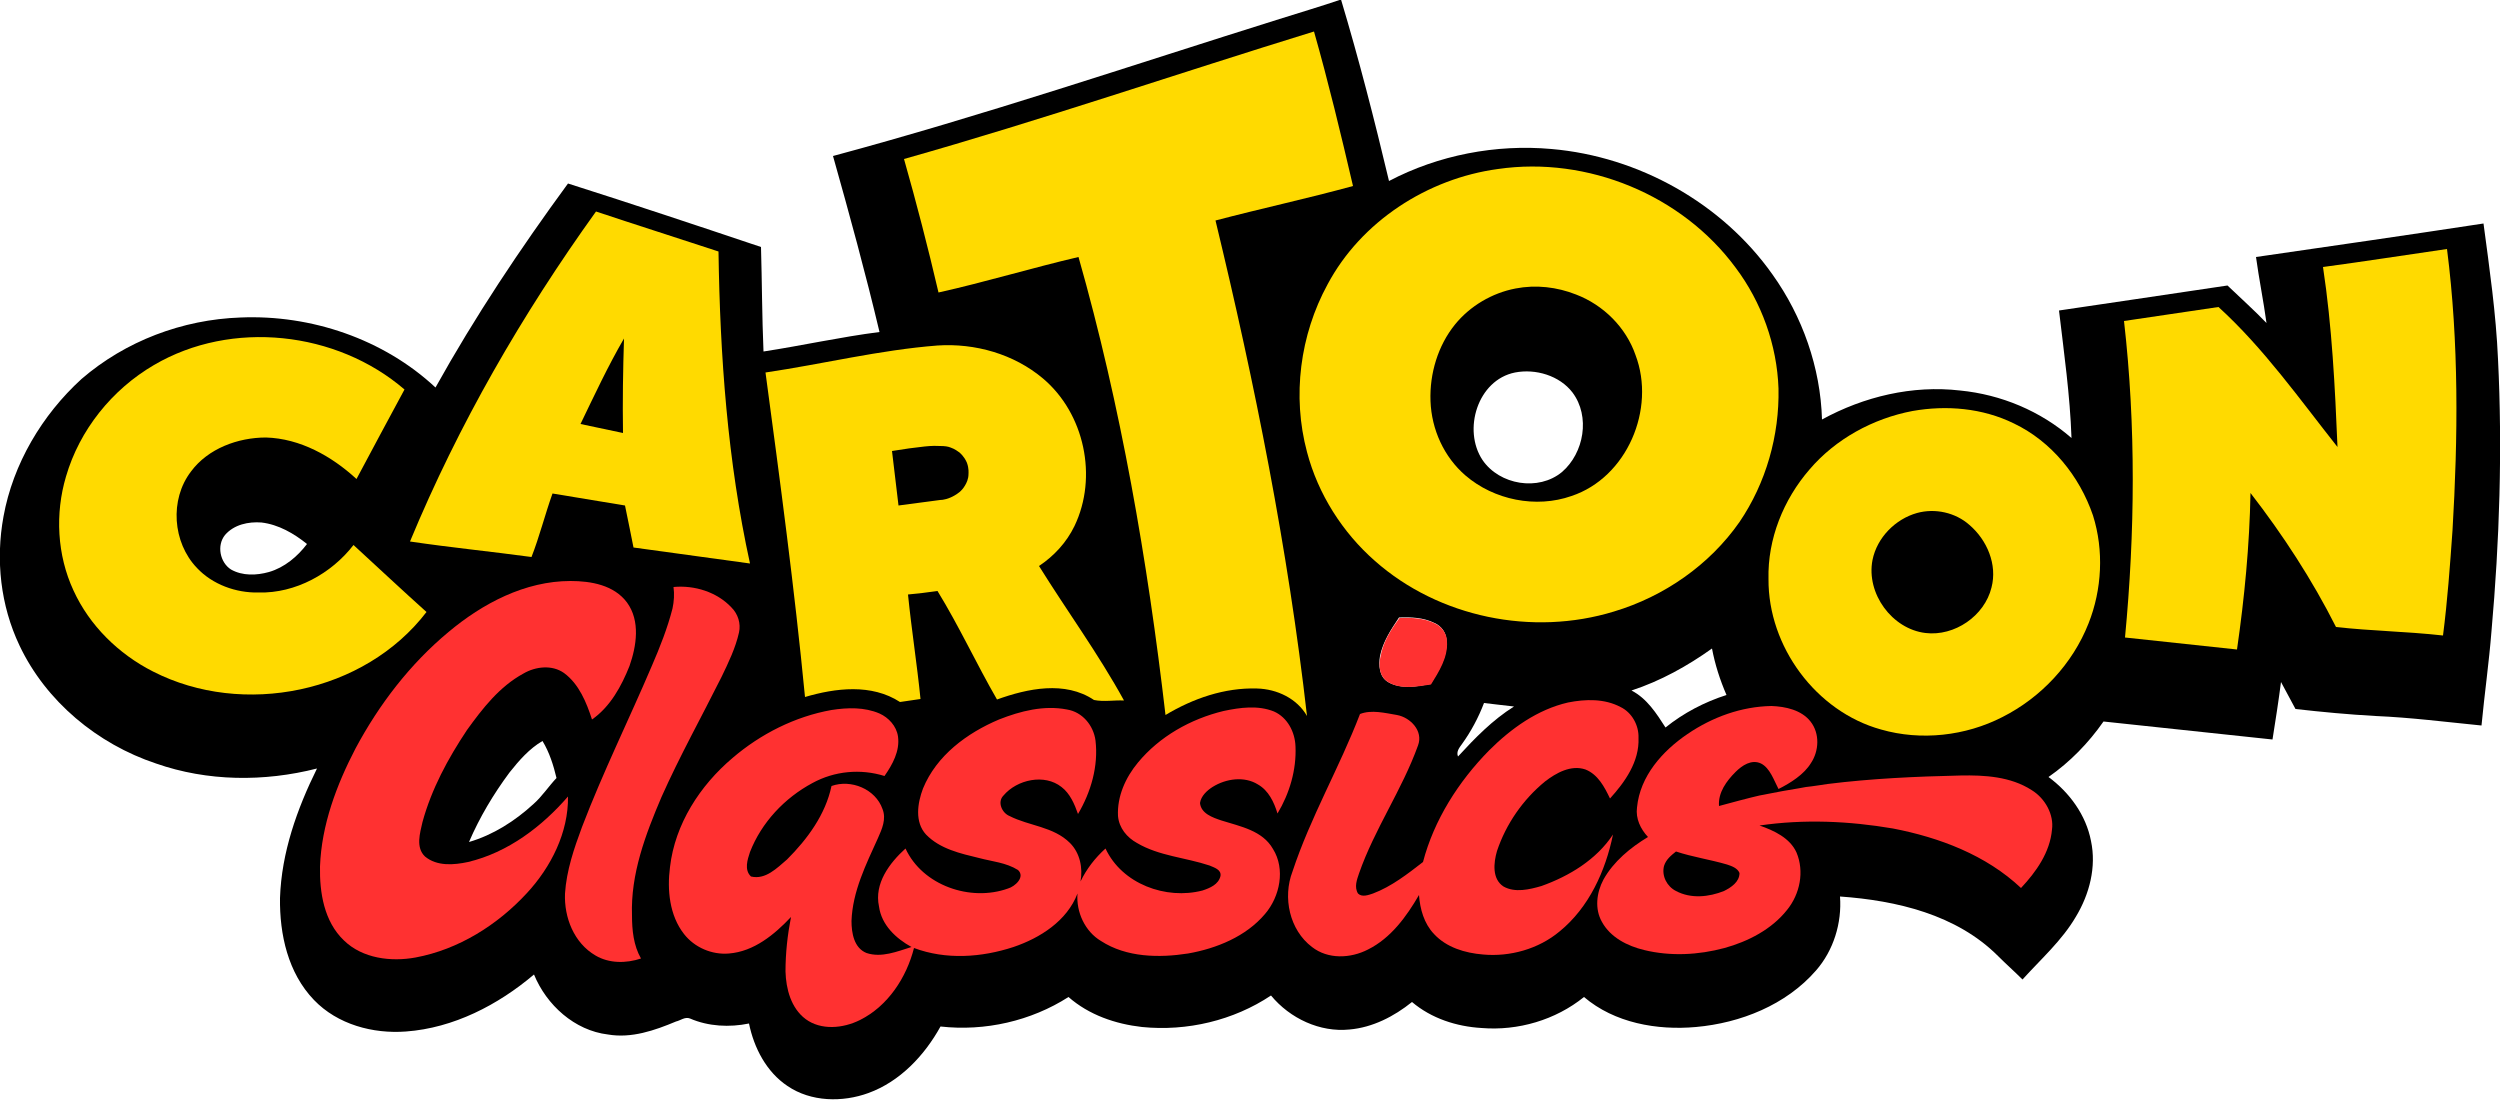 <?xml version="1.0" encoding="utf-8"?>
<!-- Generator: Adobe Illustrator 27.0.1, SVG Export Plug-In . SVG Version: 6.00 Build 0)  -->
<svg version="1.1" id="Слой_1" xmlns="http://www.w3.org/2000/svg" xmlns:xlink="http://www.w3.org/1999/xlink" x="0px" y="0px"
	 width="500px" height="219.9px" viewBox="0 0 500 219.9" style="enable-background:new 0 0 500 219.9;" xml:space="preserve">
<style type="text/css">
	.st0{fill:#FF3131;}
	.st1{fill:#FFDA00;}
</style>
<g>
	<path d="M499.6,71.8c-0.4-9.1-1.7-18.1-2.9-27.1c-15.1,2.3-30.3,4.5-45.5,6.7c0.6,4.4,1.5,8.8,2.1,13.2c-2.5-2.6-5.2-5-7.8-7.5
		c-11.2,1.7-22.4,3.3-33.7,5c1,8.5,2.2,16.9,2.5,25.5c-6.2-5.4-14.1-8.7-22.3-9.5c-9.5-1.1-19.2,1.2-27.6,5.8
		c-0.3-10.4-3.9-20.6-9.9-29c-10.1-14.3-26.8-23.6-44.2-25.1c-11.1-1-22.6,1.2-32.5,6.4c-2.9-12.2-6-24.3-9.6-36.3
		c-4.1,1.4-8.2,2.6-12.3,3.9c-29.7,9.3-59.2,19.3-89.3,27.4c3.3,11.7,6.5,23.4,9.3,35.2c-7.8,1-15.4,2.7-23.2,3.9
		c-0.3-7-0.3-14-0.5-20.9c-12.8-4.3-25.7-8.6-38.6-12.7c-9.6,13.1-18.6,26.6-26.5,40.8c-10.4-9.7-24.9-14.6-39-14
		c-11.6,0.4-23,4.7-31.8,12.3C8.4,83,2.6,92.8,0.7,103.3c-1.6,8.7-0.6,17.8,3.2,25.8c5.3,11.2,15.6,19.7,27.3,23.6
		c10.3,3.6,21.6,3.7,32.2,1c-4,8.1-7.1,16.8-7.4,25.9c-0.1,7.3,1.6,15,6.8,20.4c4.7,4.9,11.8,6.8,18.4,6.3
		c9.5-0.7,18.4-5.3,25.6-11.4c2.5,6.1,8.1,11.2,14.8,12c4.7,0.8,9.3-0.8,13.6-2.6c0.9-0.2,1.8-1,2.8-0.6c3.7,1.6,7.9,1.8,11.8,1
		c1,4.9,3.5,9.7,7.7,12.5c4.7,3.2,11,3.3,16.2,1.4c6.3-2.3,11.2-7.5,14.4-13.3c8.9,1,18.1-1.1,25.6-5.9c4.1,3.6,9.4,5.4,14.7,6
		c9,0.9,18.3-1.3,25.8-6.3c3.8,4.6,9.8,7.4,15.7,6.8c4.6-0.4,8.9-2.6,12.5-5.5c3.9,3.3,8.9,4.9,13.9,5.2c7.3,0.6,14.8-1.6,20.5-6.2
		c6.1,5.2,14.6,6.7,22.4,6c8.9-0.8,18-4.4,24-11.3c3.5-4,5.2-9.5,4.8-14.8c11.3,0.8,23.3,3.6,31.6,11.9c1.6,1.6,3.3,3.1,4.9,4.7
		c3.7-4.1,7.9-7.8,10.7-12.6c2.7-4.5,4.1-9.9,3-15.1c-1-5.2-4.3-9.7-8.5-12.8c4.3-3,8-6.8,11-11.1c11.3,1.2,22.6,2.4,33.8,3.6
		c0.6-3.8,1.2-7.6,1.7-11.5c1,1.8,1.9,3.6,2.9,5.4c5.3,0.6,10.6,1.1,16,1.4c7.1,0.3,14.1,1.2,21.2,1.9c0.6-6.3,1.5-12.6,2-18.9
		C499.9,108.2,500.5,90,499.6,71.8z M302.8,141.3c-4.3,2.7-7.8,6.3-11.2,10c-0.4-1,0.3-1.8,0.8-2.5c1.8-2.5,3.3-5.3,4.4-8.2
		C298.7,140.8,300.8,141.1,302.8,141.3z M277.6,136.4c-1.8-1.1-1.9-3.4-1.6-5.2c0.6-2.9,2.2-5.3,3.8-7.7c2.4-0.1,4.9,0,7.1,1.1
		c1.4,0.6,2.4,2,2.4,3.6c0.2,3.2-1.6,6-3.2,8.6C283.4,137.3,280.2,137.9,277.6,136.4z M314.5,78.5c3.6,4.8,2.3,12.1-2.1,15.9
		c-4.7,3.9-12.5,2.6-15.9-2.4c-4-6-1-16,6.5-17.5C307.1,73.7,311.9,75.1,314.5,78.5z M333.1,145.5c-1.8-2.8-3.7-5.8-6.8-7.4
		c5.8-1.9,11.2-4.9,16.1-8.4c0.6,3.2,1.6,6.3,2.9,9.3C340.9,140.4,336.7,142.6,333.1,145.5z M101.9,154.5c1.9-2.4,4-4.8,6.6-6.3
		c1.4,2.3,2.2,4.9,2.8,7.4c-1.6,1.7-2.9,3.7-4.6,5.2c-3.7,3.4-8.1,6.2-12.9,7.6C95.9,163.5,98.7,158.8,101.9,154.5z M53.8,114.4
		c-2.5,0.7-5.3,0.8-7.6-0.5c-2.2-1.4-2.9-4.8-1.2-6.9c1.8-2.1,4.7-2.7,7.3-2.5c3.4,0.4,6.5,2.2,9.1,4.3
		C59.5,111.3,56.9,113.5,53.8,114.4z"/>
	<g>
		<path class="st0" d="M93.6,172.4c-2.8,0.6-6.2,0.9-8.6-1.1c-1.9-1.8-1-4.7-0.5-6.9c1.8-6.6,5.1-12.7,8.9-18.4
			c3.1-4.3,6.5-8.7,11.3-11.3c2.4-1.4,5.7-1.8,8.1-0.1c3,2.2,4.5,5.9,5.6,9.3c3.7-2.6,5.9-6.7,7.5-10.7c1.4-4,2.2-9-0.5-12.7
			c-2.6-3.5-7.2-4.3-11.3-4.3c-9.1,0-17.6,4.5-24.4,10.2c-7.7,6.4-13.9,14.5-18.6,23.3c-3.8,7.3-6.8,15.3-7.1,23.6
			c-0.1,5.2,0.8,11,4.8,14.8c3.7,3.6,9.4,4.3,14.3,3.4c8.6-1.6,16.4-6.5,22.3-12.9c4.8-5.2,8.3-12.1,8.2-19.3
			C108.4,165.3,101.6,170.5,93.6,172.4z"/>
		<path class="st0" d="M144.3,135.4c1.4-2.9,2.8-5.8,3.5-8.9c0.4-1.8-0.2-3.7-1.5-5c-2.9-3.1-7.4-4.5-11.6-4.1
			c0.2,1.4,0.1,2.9-0.2,4.3c-1,3.9-2.5,7.7-4.1,11.4c-4.6,10.8-9.8,21.3-14,32.3c-1.6,4.3-3.1,8.7-3.4,13.3
			c-0.2,4.8,1.8,9.9,6.1,12.4c2.7,1.6,6.1,1.6,9.1,0.6c-1.5-2.6-1.8-5.7-1.8-8.6c-0.3-8.3,2.7-16.2,5.9-23.7
			C135.9,151.3,140.3,143.4,144.3,135.4z"/>
		<path class="st0" d="M277.6,136.4c2.6,1.6,5.8,0.9,8.6,0.5c1.6-2.6,3.4-5.4,3.2-8.6c0-1.6-1.1-3-2.4-3.6c-2.2-1.1-4.7-1.2-7.1-1.1
			c-1.7,2.3-3.3,4.8-3.8,7.7C275.7,133,275.8,135.3,277.6,136.4z"/>
		<path class="st0" d="M308.3,177.2c-2.4,0.7-5.3,1.4-7.6,0.1c-2.3-1.5-2-4.7-1.3-7.1c1.8-5.4,5.2-10.3,9.6-13.9
			c2.2-1.7,5.2-3.4,8.1-2.4c2.5,1,3.8,3.5,4.9,5.8c3-3.3,5.9-7.4,5.7-12.1c0.1-2.5-1.3-5.1-3.6-6.2c-3.2-1.7-7-1.6-10.5-0.9
			c-6.1,1.4-11.4,5.2-15.8,9.6c-6.1,6.2-11,13.9-13.2,22.3c-3.1,2.4-6.3,4.9-10,6.3c-0.9,0.3-2.2,0.8-3,0c-0.8-1.3-0.2-2.8,0.2-4
			c3.1-8.9,8.6-16.7,11.8-25.6c1.1-2.9-1.5-5.6-4.2-6.1c-2.4-0.4-5.1-1.1-7.4-0.2c-4.1,10.7-9.9,20.6-13.5,31.5
			c-2,5.2-0.6,11.7,3.9,15.1c3.2,2.5,7.7,2.3,11.2,0.5c4.6-2.3,7.7-6.6,10.2-10.9c0.2,2.8,1,5.7,3,7.8c2.5,2.7,6.2,3.8,9.8,4.1
			c5.4,0.5,11.1-1.1,15.3-4.6c5.9-4.8,9.2-12.1,10.7-19.4C319.3,171.9,313.9,175.2,308.3,177.2z"/>
		<path class="st0" d="M244.3,164.1c-1.8-0.6-4.1-1.4-4.3-3.5c0.2-1.4,1.4-2.5,2.5-3.2c2.7-1.7,6.4-2.2,9.1-0.5
			c2.1,1.2,3.2,3.5,3.9,5.8c2.4-4,3.8-8.7,3.6-13.4c-0.1-2.9-1.6-5.8-4.3-7c-3.2-1.3-6.8-0.8-10.1-0.1c-6.6,1.6-12.8,5.1-17.1,10.3
			c-2.5,3-4.2,6.8-4,10.7c0.2,2.4,1.8,4.3,3.8,5.4c4.4,2.6,9.7,2.9,14.5,4.5c0.9,0.4,2.4,0.8,2.2,2.1c-0.4,1.7-2.1,2.4-3.6,2.9
			c-7.3,1.9-16.1-1.3-19.4-8.4c-2.1,1.9-3.8,4.1-5,6.6c0.5-2.7-0.1-5.7-2.1-7.7c-3.3-3.3-8.2-3.4-12.1-5.4c-1.5-0.6-2.5-2.8-1.2-4.1
			c2.7-3.2,8.2-4.4,11.6-1.7c1.7,1.3,2.6,3.4,3.3,5.4c2.6-4.4,4.1-9.6,3.5-14.7c-0.4-3-2.6-5.7-5.7-6.2c-4.6-0.9-9.3,0.3-13.6,2
			c-6.4,2.7-12.5,7.2-15.2,13.8c-1.1,2.9-1.7,6.7,0.6,9.2c2.8,2.9,6.9,3.8,10.6,4.7c2.6,0.7,5.4,0.9,7.8,2.4c1.5,1.4-0.6,3.3-2,3.7
			c-7.5,2.7-17.1-0.6-20.5-8c-3.2,2.9-6.3,7-5.3,11.6c0.5,3.7,3.4,6.4,6.5,8.1c-2.9,0.9-6,2.2-9,1.2c-2.5-1-3-4-3-6.4
			c0.2-5.9,2.9-11.3,5.3-16.6c0.8-1.8,1.7-3.8,0.9-5.8c-1.4-4-6.3-6-10.2-4.6c-1.2,5.7-4.8,10.6-8.9,14.7c-2,1.7-4.3,4.1-7.2,3.4
			c-1.4-1.3-0.7-3.4-0.2-4.9c2.3-5.9,6.9-10.8,12.5-13.8c4.4-2.4,9.6-2.9,14.4-1.4c1.6-2.3,3.1-5,2.7-7.9c-0.3-2.1-1.9-3.8-3.7-4.6
			c-3-1.3-6.4-1.2-9.6-0.7c-7.3,1.3-14.2,4.8-19.8,9.6c-6.5,5.5-11.5,13.2-12.5,21.8c-0.6,4.6-0.1,9.7,2.8,13.4
			c2.1,2.7,5.6,4.2,9,3.9c5-0.4,9.1-3.8,12.4-7.3c-0.7,3.6-1.1,7.2-1.1,10.9c0.1,3.5,1.1,7.3,4,9.5c3.1,2.3,7.5,1.9,10.9,0.2
			c5.6-2.8,9.3-8.5,10.8-14.4c6.4,2.4,13.5,1.9,19.9-0.2c5.3-1.8,10.7-5.2,12.8-10.7c-0.3,3.7,1.5,7.6,4.7,9.5
			c5.1,3.3,11.6,3.4,17.4,2.5c5.7-1,11.6-3.4,15.4-7.9c3-3.5,4.1-9,1.6-13C252.5,166.1,248.1,165.3,244.3,164.1z"/>
		<path class="st0" d="M406.3,158c-4.2-2.7-9.4-3-14.2-2.9c-8.9,0.2-17.8,0.6-26.6,1.7c0,0-3.2,0.5-4.3,0.6
			c-1.2,0.2-1.5,0.3-4.6,0.8c-3.2,0.6-3.6,0.7-4.7,0.9c-1.4,0.3-6.7,1.7-8.1,2.1c-0.2-2.7,1.5-5,3.3-6.8c1.3-1.3,3.2-2.6,5.1-1.7
			c1.8,0.9,2.6,3.4,3.5,5.1l0,0c2.4-1.2,5.1-2.9,6.5-5.2c1.6-2.4,1.8-5.9-0.1-8.3c-1.8-2.3-5-3-7.8-3.1c-6,0.1-11.8,2.2-16.8,5.6
			c-5,3.4-9.5,8.4-10.1,14.7c-0.3,2.2,0.7,4.3,2.2,5.9c-3.5,2.1-6.9,4.9-8.9,8.5c-1.4,2.6-1.8,5.9-0.3,8.5c1.7,3.1,5.1,4.8,8.4,5.6
			c5.3,1.3,10.9,1,16.1-0.4c4.7-1.3,9.4-3.7,12.5-7.6c2.6-3.2,3.5-7.7,1.9-11.5c-1.3-2.9-4.5-4.4-7.4-5.4c8.9-1.3,17.9-0.9,26.7,0.6
			c9.3,1.8,18.6,5.3,25.6,11.9c3-3.2,5.8-7.1,6.2-11.7C410.8,163,409.1,159.7,406.3,158z M344.8,178.2c-3,1.2-6.6,1.6-9.6,0
			c-1.8-0.9-2.9-3-2.4-5c0.4-1.3,1.4-2.1,2.4-2.9c3.3,1.1,6.8,1.6,10.2,2.6c0.9,0.3,2.1,0.7,2.5,1.7
			C347.9,176.4,346.2,177.5,344.8,178.2z"/>
	</g>
	<g>
		<path class="st1" d="M270.6,37.2c-2.4-10.3-4.9-20.7-7.8-30.9c-27.3,8.4-54.4,17.7-82,25.5c2.5,8.8,4.8,17.7,6.9,26.7
			c9.4-2.1,18.6-4.9,28-7.1c8.5,29.9,13.8,60.7,17.4,91.6c5.5-3.3,11.8-5.5,18.3-5.3c4,0.1,8,2,10,5.5
			c-3.8-33.4-10.4-66.4-18.3-99.1C252.2,41.7,261.5,39.7,270.6,37.2z"/>
		<path class="st1" d="M355.7,77.7c-0.3-8.7-3.4-17.3-8.6-24.2c-10.7-14.5-29.6-22.3-47.5-19.7c-14.1,1.9-27.4,10.5-34.1,23.1
			c-5.5,10.1-7.1,22.3-4.1,33.5c2.2,8.4,7.1,16.1,13.6,21.8c12.8,11.3,31.5,15.1,47.8,10.1c10-3,19.1-9.3,25.1-17.9
			C353.2,96.6,355.9,87.1,355.7,77.7z M314.3,99.2c-7.1,2.5-15.5,0.8-21.2-4.1c-4.3-3.7-6.8-9.2-7-14.9c-0.2-5.5,1.5-11.1,4.9-15.3
			c3-3.7,7.4-6.3,12.1-7.2c4.1-0.8,8.3-0.3,12.1,1.2c5.5,2.1,10,6.6,11.9,12.1C331.2,81.8,325.4,95.5,314.3,99.2z"/>
		<path class="st1" d="M119.2,42.3c-14.8,20.6-27.5,42.6-37.2,66c8.1,1.2,16.2,2,24.3,3.1c1.6-4.1,2.7-8.5,4.2-12.7
			c4.8,0.8,9.7,1.6,14.5,2.4l0.9,4.4l0.8,4l23.3,3.2c-4.5-20.5-6-41.5-6.3-62.4C135.5,47.6,127.3,45,119.2,42.3z M124.6,86.6
			c-2.8-0.6-5.6-1.2-8.5-1.8c2.8-5.8,5.5-11.6,8.7-17.1C124.6,74,124.5,80.3,124.6,86.6z"/>
		<path class="st1" d="M489.4,49.8c-8.3,1.2-16.6,2.5-24.8,3.6c1.8,11.9,2.4,24,2.9,36c-7.6-9.6-14.7-19.7-23.8-28
			c-6.3,0.9-12.6,1.9-18.9,2.8c2.4,21,2.2,42.3,0.2,63.3c7.5,0.8,14.9,1.6,22.4,2.4c1.5-10.4,2.5-20.8,2.7-31.3
			c6.5,8.4,12.3,17.3,17.1,26.8c7.1,0.8,14.3,0.9,21.4,1.7c0.9-7,1.4-14,1.9-21C491.6,87.5,491.8,68.6,489.4,49.8z"/>
		<path class="st1" d="M51.7,118.5c-4.5,0.1-9.2-1.6-12.3-4.9c-4.9-5.1-5.5-13.7-1.2-19.3c3.4-4.6,9.4-6.8,15-6.8
			c6.8,0.2,13.1,3.7,18.1,8.3c3.2-6,6.4-12,9.6-17.9c-13.6-11.7-34.6-14-50.1-4.9c-8.4,4.9-14.9,13-17.6,22.3
			c-2.2,7.4-1.8,15.7,1.5,22.8c3.2,7,9,12.7,15.9,16.2c18,9.2,42.3,4.3,54.7-11.9c-4.9-4.4-9.7-8.9-14.6-13.4
			C66.3,114.7,59.1,118.7,51.7,118.5z"/>
		<path class="st1" d="M214.9,105.2c4.7-9.8,2-22.5-6.3-29.5c-5.8-4.9-13.6-7.1-21.1-6.6c-11.6,0.9-22.9,3.7-34.4,5.4
			c2.9,21.6,5.8,43.2,7.9,64.9c6.1-1.8,13.3-2.7,19,1c1.4-0.2,2.7-0.4,4.1-0.6c-0.7-7-1.8-13.9-2.5-20.9c2-0.2,3.9-0.4,5.9-0.7
			c4.3,7,7.8,14.6,11.9,21.7c6.1-2.2,13.6-3.8,19.4,0.1c2,0.4,4,0,6,0.1c-5.1-9.3-11.4-17.9-17-26.9
			C210.8,111.2,213.3,108.5,214.9,105.2z M193.7,94.8c0,1-0.4,1.8-0.7,2.3c-0.7,1.2-1.6,1.7-2.1,2c-1.2,0.7-2.3,0.9-2.9,0.9
			l-8.3,1.1l-1.3-10.9c2.4-0.4,4.6-0.7,6.5-0.9c0.2,0,1.4-0.2,3.1-0.1c1,0,1.6,0.1,2.1,0.3c0.9,0.3,1.5,0.8,1.8,1
			c0.9,0.8,1.3,1.6,1.5,2.1C193.8,93.7,193.7,94.6,193.7,94.8z"/>
		<path class="st1" d="M402.8,84.7c-6.3-3.1-13.5-3.7-20.3-2.5c-7.9,1.5-15.4,5.6-20.6,11.7c-5.2,6-8.4,13.9-8.2,21.9
			c-0.1,13.5,9.5,26.5,22.5,30.1c8,2.3,16.9,1.3,24.3-2.5c7.7-3.9,14-10.6,17.2-18.7c2.7-6.8,3.1-14.6,0.9-21.6
			C415.9,95.2,410.3,88.3,402.8,84.7z M398.3,117.5c-1.4,5.7-7.4,9.8-13.2,9.1c-6.7-0.8-11.9-7.9-10.6-14.6c0.9-4.5,4.6-8.2,8.9-9.4
			c3.6-1,7.7-0.1,10.5,2.4C397.4,108,399.5,112.9,398.3,117.5z"/>
	</g>
</g>
</svg>
